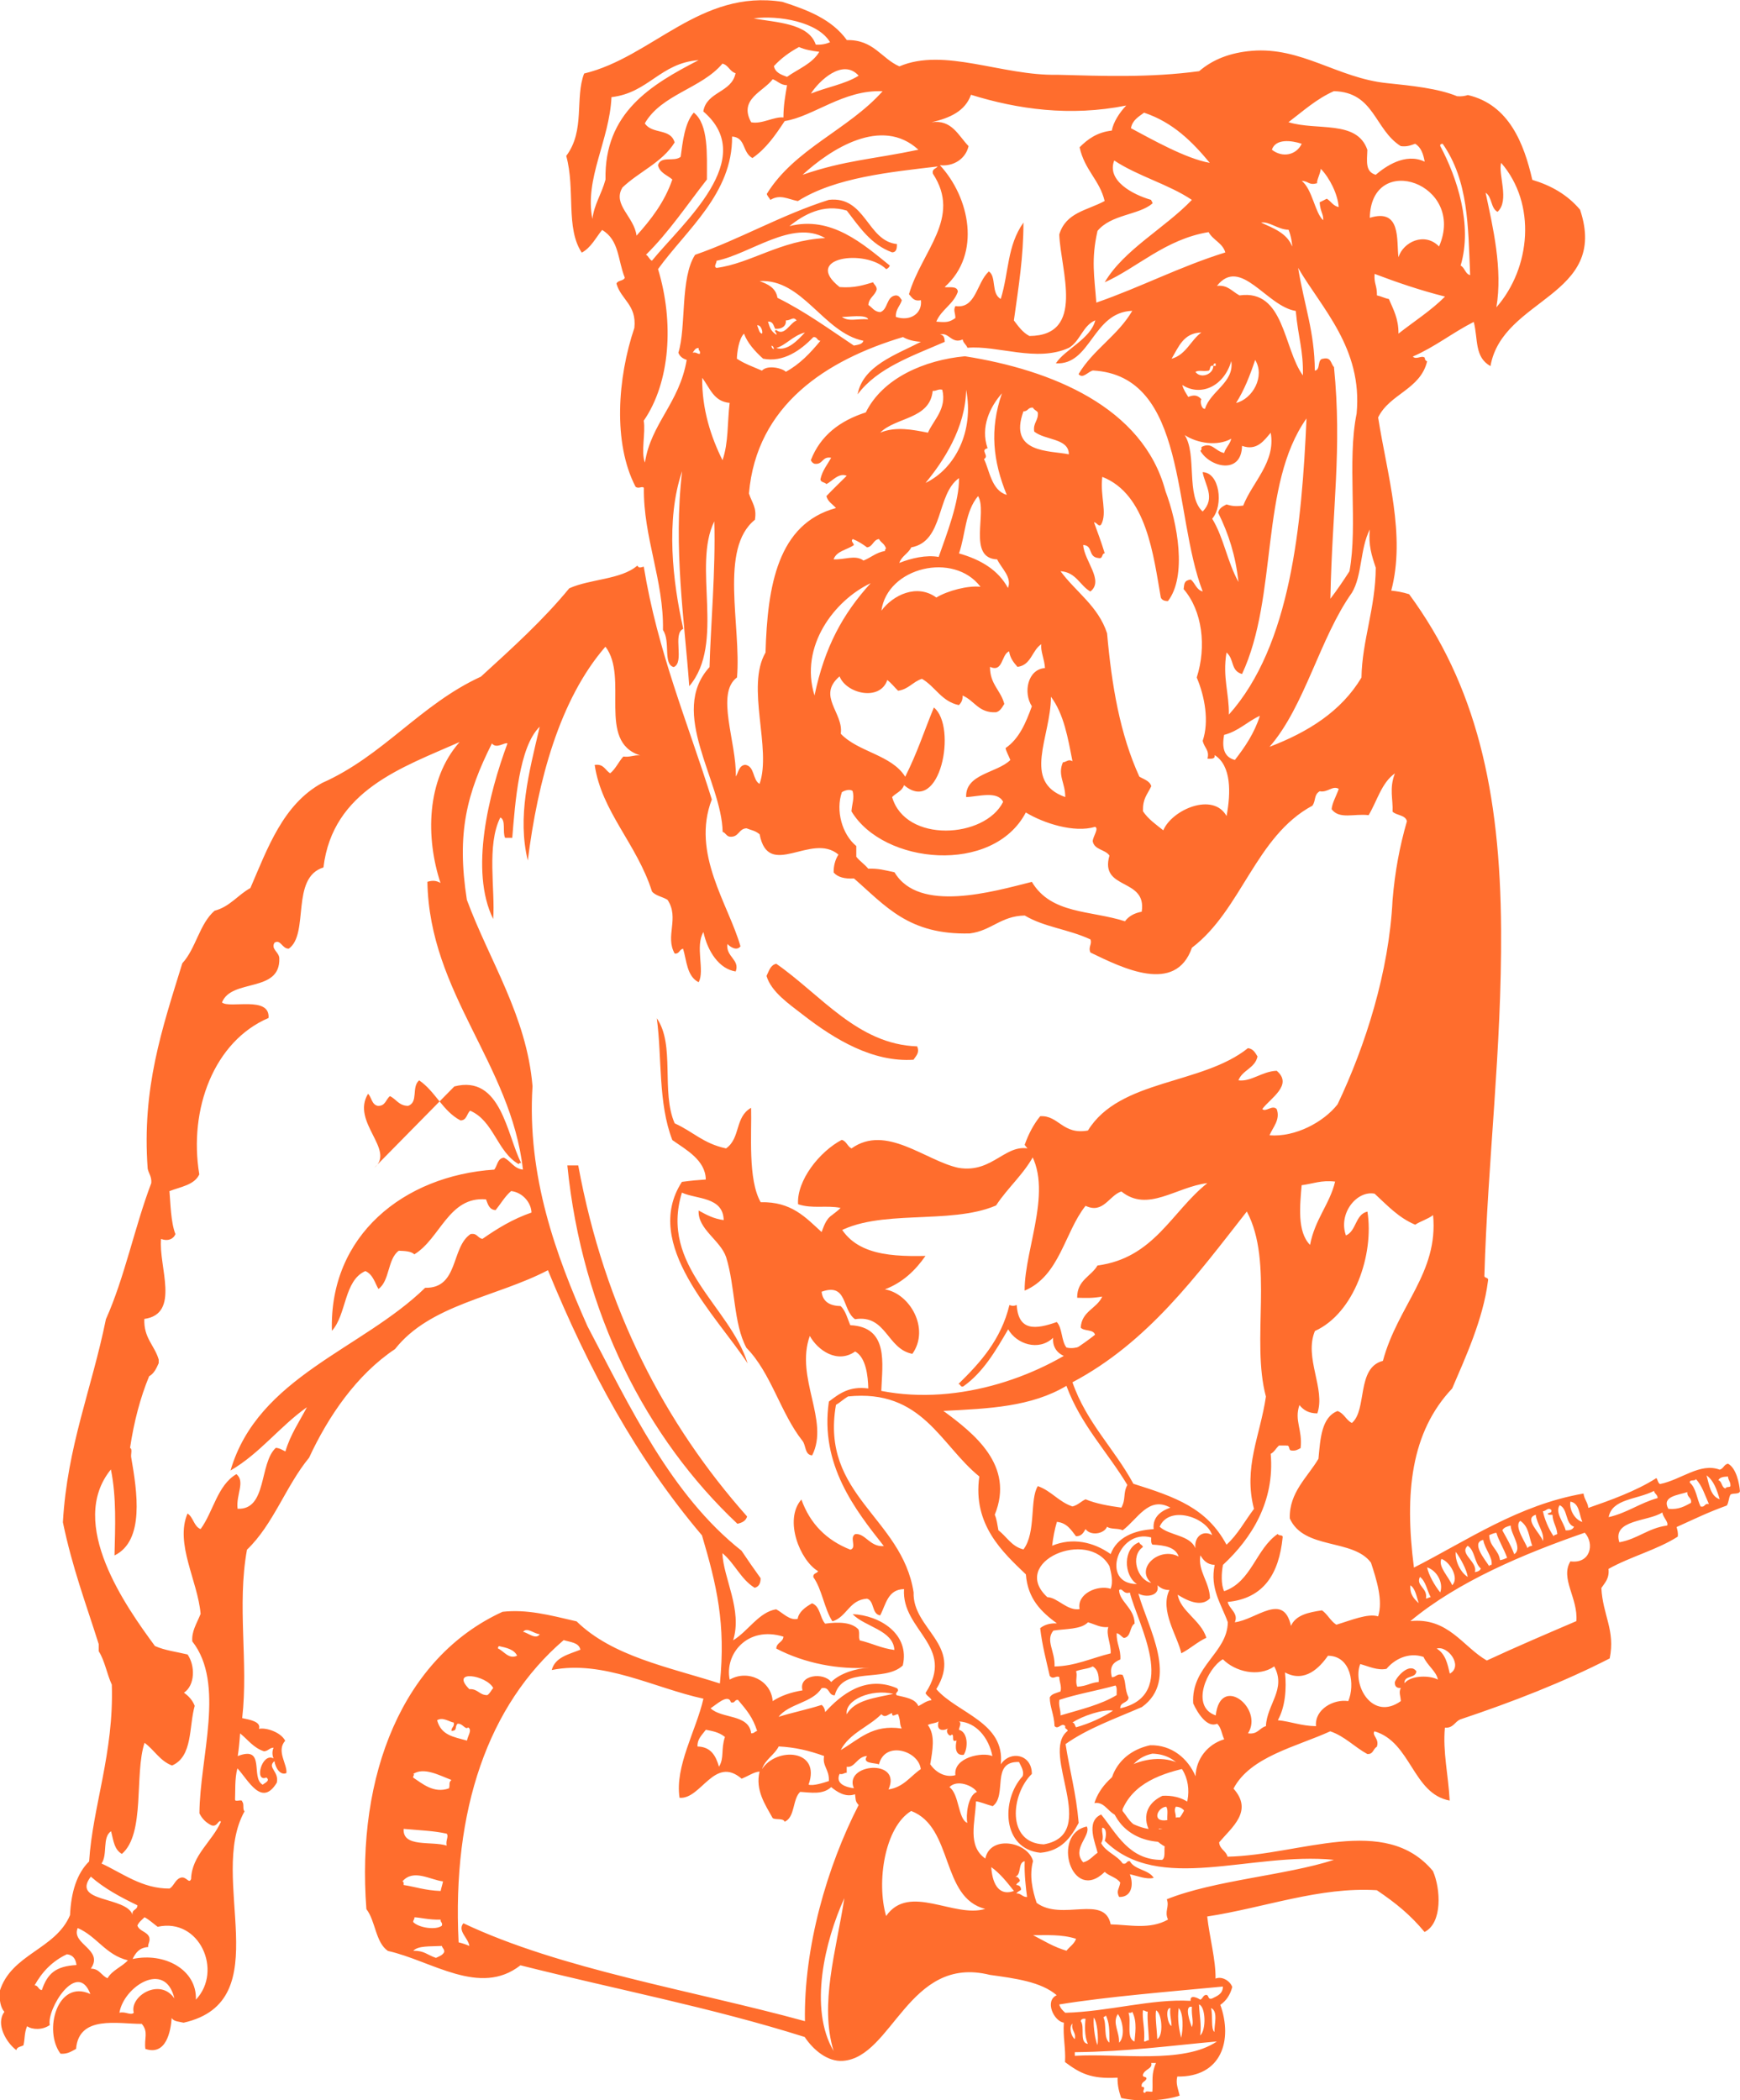 <?xml version="1.0" encoding="UTF-8"?>
<svg id="Lager_2" data-name="Lager 2" xmlns="http://www.w3.org/2000/svg" viewBox="0 0 265.32 320.2">
  <defs>
    <style>
      .cls-1 {
        fill: #ff6d2d;
        fill-rule: evenodd;
      }
    </style>
  </defs>
  <g id="Lager_1-2" data-name="Lager 1">
    <g>
      <path class="cls-1" d="M98.16,86.38c2.11,12.97,6.68,23.7,10.38,35.51-3.18,8.25,2.55,15.99,4.37,22.4-.6.76-1.56.08-2-.36-.25,1.97,1.95,2.39,1.27,4.19-2.55-.38-4.29-3.1-4.92-6.01-1.31,2.19.25,5.89-.73,7.65-1.81-.9-1.83-3.35-2.37-5.1-.59.08-.53.81-1.28.73-1.51-2.65.76-5.39-1.09-8.19-.74-.47-1.82-.61-2.37-1.27-2.31-7.26-7.7-12.19-8.74-19.3,1.42-.21,1.59.84,2.37,1.27.83-.68,1.28-1.76,2-2.55,1.05.14,1.56-.26,2.55-.18-6.64-2.11-1.67-11.85-5.28-16.57-6.99,8.04-10.32,20.47-11.84,32.6-1.62-6.63.15-13.31,1.82-20.4-3.17,3.06-3.75,11.68-4.19,16.94h-1.09c-.43-.85.16-2.71-.73-3.1-2.13,4.24-.75,11.09-1.09,15.48-3.62-7.35-.68-19.06,2.18-26.77-.43-.22-1.67.9-2.37,0-3.82,7.61-5.42,13.64-3.82,23.85,3.44,9.3,9.12,17.71,10.01,28.41-.86,13.75,3.59,25.82,8.38,36.6,6.45,12.24,12.74,25.74,23.49,34.23.95,1.42,1.92,2.82,2.91,4.19,0,.79-.27,1.31-.91,1.46-2.11-1.29-3.05-3.75-4.92-5.28.15,3.83,3.09,8.67,1.64,13.29,2.28-1.38,3.93-4.31,6.56-4.73,1,.52,2.04,1.75,3.28,1.46.16-1.03,1.12-1.77,2.19-2.37,1.26.44,1.19,2.21,2,3.1,1.99-.28,4.09-.25,5.1.91.21.8-.05.94.18,1.64,1.83.42,3.28,1.21,5.28,1.46-.18-3.04-4.5-3.51-6.37-5.46,4.1.17,8.77,3.01,7.65,7.83-2.86,2.67-9.15,0-10.38,4.55-1.04.01-.7-1.36-2-1.09-1.39,2.25-4.96,2.32-6.56,4.37,1.83-.6,4.38-1.11,6.56-1.82.31.23.49.6.55,1.09,2.33-2.56,6.1-5.71,10.93-3.64.57.49-.48.69,0,1.09,1.32.32,2.79.49,3.28,1.64.65-.32,1.15-.79,2-.91-.19-.48-.73-.61-.91-1.09,4.67-7.12-3.69-9.54-3.28-15.84-2.5.05-2.75,2.34-3.64,4.01-1.32-.2-.84-2.19-2-2.55-2.74.18-3.05,2.78-5.28,3.46-1.26-1.96-1.57-4.86-2.91-6.74-.08-.62.55-.55.73-.91-2.73-1.58-5.28-7.81-2.55-10.93,1.32,3.71,3.85,6.23,7.47,7.65,1.03-.31-.2-1.86.73-2.37,1.55-.19,2.23,2,4.37,1.82-4.32-5.48-9.79-12.39-8.38-22.03,1.64-1.26,3.15-2.38,6.01-2-.05-1.95-.36-4.73-2-5.64-2.72,1.92-5.71-.18-6.92-2.37-2.28,6.4,3.05,12.9.36,18.21-1.14-.07-.93-1.5-1.46-2.19-3.36-4.22-4.79-10.38-8.56-14.2-2-3.7-1.68-9.26-3.1-13.84-.9-2.61-4.35-4.26-4.19-7.1,1.34.74,2.3,1.24,3.82,1.46-.08-3.6-4.19-3.16-6.37-4.19-3.44,11.23,7.33,17.33,10.02,26.04-4.69-7.23-16.2-18.17-10.02-27.68,1.51-.2,2.28-.27,3.64-.36-.04-2.94-2.99-4.53-5.1-6.01-2.19-5.64-1.56-12.57-2.37-18.57,2.83,4.05.62,11.22,2.73,16.02,2.82,1.26,4.31,3.06,7.83,3.82,2.25-1.58,1.31-4.79,3.82-6.19.11,3.87-.52,10.93,1.46,14.39,4.72-.11,6.87,2.35,9.29,4.55.43-1.14.81-2.34,2-2.73,1.88,6,7.67,6.51,13.84,6.37-1.55,2.22-3.47,4.06-6.19,5.1,3.82.63,6.9,6.01,4.19,9.83-3.89-.73-3.96-6.03-8.74-5.28-2.01-1.4-1.13-5.61-5.1-4.19.17,1.53,1.25,2.15,2.91,2.19.75.7,1.03,1.89,1.46,2.91,5.92.28,4.88,5.87,4.73,10.02,12.03,2.35,24.84-2.4,32.59-8.56-.22-.87-1.69-.5-2.18-1.09.15-2.52,2.46-2.89,3.28-4.73-1.58.26-2.34.22-3.82.18-.03-2.7,2.11-3.23,3.1-4.92,8.64-1.14,11.31-8.24,16.75-12.56-4.79.58-9.08,4.53-13.11,1.27-1.9.63-2.76,3.48-5.46,2.19-3.2,4.01-3.93,10.68-9.29,12.93-.06-6.65,4.94-16.46,0-22.22.59-1.66,1.36-3.13,2.37-4.37,2.82-.18,3.4,2.88,7.28,2.18,4.84-7.87,17.37-6.93,24.4-12.56.81.1,1.11.71,1.46,1.27-.38,1.8-2.31,2.06-2.91,3.64,1.96.24,3.59-1.37,5.83-1.46,2.57,2.16-1,4.21-2.19,5.83.5.54,1.51-.68,2.19,0,.62,1.63-.64,2.86-1.09,4.01,3.93.31,8.27-2.02,10.38-4.73,4.23-8.9,7.85-20.21,8.38-31.14.37-4.42,1.09-8.19,2.19-12.02-.23-.98-1.58-.85-2.19-1.46.1-1.87-.54-3.54.36-5.83-2.04,1.42-2.71,4.21-4.01,6.37-2.19-.28-4.44.69-5.64-.91.07-.93.7-1.99,1.09-3.1-.94-.57-1.69.61-2.91.36-.91.57-.54,1.3-1.09,2.19-8.69,4.66-10.8,15.9-18.39,21.67-2.51,7.15-10.57,3.1-15.48.73-.38-.89.3-1.27,0-2-3.38-1.57-7.04-1.86-10.01-3.64-3.65.06-5.08,2.32-8.38,2.73-9.31.25-12.82-4.17-17.66-8.38-1.42.08-2.48-.19-3.1-.91-.03-.89.2-1.93.73-2.73-4.11-3.49-10.69,3.94-12.02-3.1-.75-.6-1.22-.59-2-.91-1.22.05-1.14,1.41-2.55,1.28-.53-.07-.62-.6-1.09-.73-.14-7.78-8.33-18.19-2-25.13.17-6.27.95-14.87.73-22.22-3.39,6.83,1.73,18.58-3.82,25.13-.73-10.08-2.46-21.01-1.09-32.78-2.54,7.41-1.44,16.89.18,24.04-1.7.73.25,5.1-1.46,5.83-1.67-.45-.45-3.91-1.64-5.65.14-7.55-3.01-14.15-2.91-21.67-.24-.35-.81.21-1.27-.18-3.47-6.67-2.75-16.61-.18-24.22.37-3.52-2.03-4.28-2.73-6.74.18-.55,1.08-.38,1.27-.91-1.09-2.72-.83-5.73-3.46-7.28-.98,1.2-1.68,2.69-3.1,3.46-2.5-3.76-.95-9.63-2.37-14.75,2.92-3.87,1.29-8.83,2.73-12.56,10.36-2.49,17.71-12.9,30.23-10.93,3.85,1.24,7.53,2.65,9.83,5.83,4.09-.08,5.23,2.79,8.01,4.01,6.82-2.93,15.69,1.46,24.04,1.28,6.88.18,14.17.47,21.67-.55,2.14-1.83,4.77-2.82,8.01-3.1,7.57-.64,13.12,4.15,20.58,4.92,3.83.4,7.82.8,10.74,2,.66.06,1.18-.03,1.64-.18,6.29,1.46,8.57,7.43,9.83,12.93,2.92.88,5.36,2.28,7.28,4.55,4.44,13.26-11.83,13.42-13.66,23.85-2.47-1.38-1.87-4.1-2.55-6.74-3.22,1.63-5.9,3.81-9.29,5.28.52.56,1.32-.25,1.82.18,0,.31.14.47.36.55-1.03,4.31-5.73,4.95-7.47,8.56,1.39,8.79,4.23,17.99,2,26.4.83.09,1.69.22,2.73.55,10.19,13.87,13.9,29.99,14.02,51.17.11,18.25-2.05,35.29-2.55,52.81.08.35.71.14.55.73-.73,5.83-3.5,11.81-5.46,16.39-6.28,6.64-7.3,15.91-5.83,27.31,8.13-4.14,15.92-9.57,25.86-11.29.1.88.64,1.31.73,2.19,3.29-1.14,7.35-2.59,10.38-4.55.21.27.23.75.55.91,3.23-.64,6.11-3.31,9.1-2.19.59-.14.65-.81,1.27-.91,1.25.65,1.73,2.99,1.82,4.19-.11.56-1.13.21-1.46.55-.26.46-.24,1.22-.55,1.64-2.96,1.07-4.9,2.04-7.65,3.28.11.44.26.83.18,1.46-3.14,2.01-7.26,3.06-10.56,4.92.15,1.48-.56,2.11-1.09,2.91.21,4.15,2.15,6.43,1.27,10.74-7.07,3.62-14.75,6.61-22.76,9.29-.87.34-1.06,1.36-2.37,1.27-.34,3.68.52,7.15.73,11.11-5.64-1.02-5.87-8.92-11.47-10.56-.45.64.81,1.12.36,2.37-.57.28-.52,1.18-1.46,1.09-1.96-1.07-3.39-2.68-5.64-3.46-5.1,2.34-12.2,3.84-14.75,8.74,3.05,3.42-.24,5.88-2.19,8.19.08,1.08,1.04,1.26,1.28,2.19,11.06-.23,24.01-6.58,31.32,2.19,1.18,2.69,1.48,7.91-1.28,9.29-2.15-2.59-4.33-4.38-7.28-6.37-8.76-.54-17.07,2.66-25.86,4.01.34,3.13,1.31,6.57,1.27,9.47.87-.38,2.13.21,2.55,1.27-.31,1.2-.92,2.11-1.82,2.73,1.92,5.35.21,11.04-6.56,10.93-.26,1.03.09,1.78.36,2.91-2.57.85-6.36.96-8.92.36-.3-.91-.58-1.85-.55-3.1-4.02.23-5.68-.63-8.01-2.37.12-2.17-.34-3.84-.18-6.01-1.52-.22-2.98-3.32-1.09-4.19-2.39-2.05-6.31-2.56-10.2-3.1-12.41-3.09-14.81,12.57-22.4,13.11-2.34.17-4.53-1.68-5.83-3.64-14.24-4.5-28.82-7.27-43.34-10.93-6.19,4.86-13.56-.71-20.21-2.19-1.91-1.31-1.87-4.56-3.28-6.37-1.58-20.53,5.59-38.39,20.76-45.34,3.69-.4,6.97.45,11.29,1.46,5.46,5.33,13.88,6.93,21.85,9.47.92-9.15-.49-14.99-2.73-22.58-9.97-11.77-17.19-25.08-23.49-40.43-7.86,4.11-17.95,5.2-23.31,12.02-5.87,3.91-10.21,10.3-13.11,16.57-3.54,4.29-5.46,10.2-9.47,14.02-1.55,8.56.24,17.17-.73,25.68,1.07.23,2.95.53,2.55,1.64,1.09-.24,3.36.51,4.01,1.82-1.41,1.52.36,3.62.18,4.92-.95.41-1.68-.82-1.82-1.82-1.19.97.74,1.55.36,3.28-2.31,3.82-4.35-.4-6.01-2.18-.43,1.57-.3,3.59-.36,4.73-.03.52,1.12-.15,1.09.36.34.27.02,1.19.36,1.46-5.7,10.21,5.31,28.94-9.29,32.23-.68-.17-1.54-.16-1.82-.73-.14,1.99-.82,5.81-4.01,4.73-.22-1.64.51-2.55-.55-3.82-3.63.02-9.6-1.38-10.02,3.82-.69.34-1.25.81-2.37.73-2.64-3.49-.49-11.43,4.55-9.1-2.01-5.29-6.7,2.35-6.19,4.73-1.1.78-2.66.73-3.46.18-.45,1.11-.3,1.78-.55,2.91-.39.22-.99.22-1.09.73-1.5-1.11-3.21-3.98-1.82-5.83-.6-.68-.77-1.78-.73-3.1,1.73-5.74,8.54-6.39,10.74-11.65.16-3.54,1.05-6.36,2.91-8.19.53-8.34,3.8-16.56,3.46-26.95-.75-1.61-1.07-3.66-2-5.1v-1.09c-2-6.33-4.01-11.61-5.46-18.57.67-11.64,4.38-20.23,6.56-30.96,2.86-6.37,4.38-14.08,6.92-20.76.08-.99-.39-1.43-.55-2.19-.9-12.3,2.18-21.28,5.28-31.32,2.07-2.24,2.61-6.01,4.92-8.01,2.35-.62,3.54-2.41,5.46-3.46,2.64-6.12,4.99-12.76,10.93-16.02,9.34-4.14,14.98-11.97,24.22-16.21,4.82-4.4,9.5-8.63,13.47-13.47,3.18-1.44,7.91-1.32,10.38-3.46.27.42.45.28.91.18ZM6.38,303.43c.87-2.57,2.15-3.64,5.28-3.82-.11-.93-.53-1.54-1.46-1.64-2.19,1.02-3.77,2.66-4.92,4.73.58.03.54.67,1.09.73ZM13.85,300.16c1.34,0,1.59,1.08,2.55,1.46.71-1.23,2.17-1.71,3.1-2.73-3.38-.81-4.72-3.65-7.65-4.92-1.05,2.47,4.03,3.25,2,6.19ZM20.22,291.96c-.17-.89.76-.69.73-1.46-2.58-1.24-5.07-2.58-7.1-4.37-3.04,4,5.4,2.96,6.37,5.83ZM23.68,250.99c1.42.64,3.26.87,4.92,1.27,1.19,1.72,1.15,4.7-.55,5.83.71.5,1.3,1.13,1.64,2-.9,3.18-.27,7.73-3.46,9.1-1.85-.7-2.71-2.39-4.19-3.46-1.58,4.79.15,13.86-3.46,16.94-1.12-.68-1.24-1.79-1.64-3.46-1.39.92-.49,3.55-1.46,4.92,3.22,1.49,6.21,3.85,10.38,3.82.68-.41.84-1.35,1.64-1.64.92-.33,1.3,1.03,1.64.18.09-3.61,3.25-5.74,4.55-8.74-.37-.41-.54.9-1.46.55-.82-.4-1.42-1-1.82-1.82.05-8.52,3.98-19.78-1.09-26.22-.11-1.55.62-2.59,1.27-4.19-.43-5.02-3.94-10.71-2-15.3.91.55.95,1.96,2,2.37,1.95-2.67,2.55-6.68,5.46-8.38,1.39,1.16-.09,3.15.18,5.28,4.53.21,3.26-6.93,5.83-9.29.62.05.99.34,1.46.55.76-2.58,2.13-4.54,3.28-6.74-4.16,2.94-7.16,7.04-11.65,9.65,4.17-14.29,20.03-18.46,29.68-27.86,5.15.11,3.91-6.17,6.92-8.19,1.04-.19,1.07.63,1.82.73,2.25-1.57,4.62-3.03,7.47-4.01-.03-1.43-1.27-3.06-3.1-3.28-.95.81-1.58,1.94-2.37,2.91-.97-.06-1.17-.89-1.46-1.64-5.69-.49-6.97,5.98-10.93,8.38-.49-.48-1.43-.51-2.37-.55-1.73,1.25-1.36,4.59-3.1,5.83-.48-.75-.8-2.22-2-2.73-3.29,1.45-2.84,6.63-5.1,9.11-.43-14.53,10.95-23.66,24.76-24.58.48-.61.48-1.71,1.46-1.82,1.08.5,1.5,1.66,2.91,1.82-1.83-16.15-14.26-26.86-14.57-43.88.8-.25,1.41-.18,2,.18-2.25-6.81-2.22-15.69,2.91-21.49-8.71,3.86-19.35,7.36-20.76,19.12-5.05,1.56-2.12,10.13-5.28,12.38-1.02.05-1.23-1.48-2.18-.91-.6.97.7,1.43.73,2.37.19,5.35-7.28,3.04-8.74,6.74,1.11,1,7.35-1.08,7.1,2.37-8.31,3.56-12.21,13.9-10.56,23.85-.75,1.62-2.85,1.89-4.55,2.55.16,1.85.2,4.73.91,6.56-.32.78-1.18,1.12-2.19.73-.41,4.16,3,11.42-2.55,12.2-.12,2.91,1.56,4.02,2.19,6.19v.55c-.35.8-.72,1.59-1.46,2-1.35,3.26-2.31,6.92-2.91,10.93.41.14.07,1.02.18,1.46.9,5.19,2.07,12.68-2.55,14.93.1-4.31.32-8.87-.55-13.11-6.72,8.25,2.31,20.94,6.74,26.95ZM20.4,306.89c-.7-2.51,3.98-5.42,6.19-2.19-1.39-5.93-7.75-1.78-8.38,2.19.87-.26,1.71.46,2.19,0ZM29.87,304.89c4.15-4.39.55-12.54-5.83-11.11-.66-.49-1.25-1.05-2-1.46-.39.4-.86.72-1.09,1.27.31.9,1.52.91,1.82,1.82.14.69-.22.87-.18,1.46-1.32.07-1.92.88-2.37,1.82,4.86-1.05,9.82,1.63,9.65,6.19ZM40.07,272.11c.21-.23,1.22-.58.55-1.09-1.91.79-.69-3.88,1.09-2.91-.22-.51-.22-1.12,0-1.64-.64.02-.81.52-1.46.55-1.6-.52-2.46-1.79-3.64-2.73-.08,1.19-.19,2.36-.36,3.46,4.34-1.69,1.89,3.37,3.82,4.37ZM61.55,287.41c1.74.26,3.24.82,5.64.91.1-.51.27-.95.36-1.46-1.96-.24-4.52-1.96-6.19,0,.21.03.2.29.18.55ZM68.11,281.4c-.19-.8.36-1.41,0-1.82-1.99-.44-3.86-.49-6.56-.73-.19,2.89,4.27,1.82,6.56,2.55ZM66.47,298.52c.5-.23,1.04-.41,1.27-.91.03-.45-.29-.56-.36-.91-1.89.1-3.54-.06-4.37.73,1.73-.01,2.04.6,3.46,1.09ZM67.38,293.6c.15-.51-.26-.47-.18-.91-1.82.05-3.15-.34-4.01-.36.04.34-.21.4-.18.73.86.89,3.48,1.26,4.37.55ZM68.47,272.66c.19-.6-.12-.8.36-1.27-1.84-.7-4.19-2-5.83-.91.31.07-.04.23,0,.55,1.36.88,3.12,2.48,5.46,1.64ZM71.21,265.38c.1-.69.84-1.61.18-2-.45.44-.87-.7-1.64-.55-.48.56.06,1.03-.91,1.09-.03-.58.48-.61.36-1.27-.76-.15-1.69-.9-2.55-.36.64,2.29,2.43,2.51,4.55,3.1ZM69.93,296.15c.59.14,1.13.33,1.64.55-.15-1.19-1.87-2.32-.91-3.46,14.87,7.05,34.84,10.2,52.08,14.93-.2-11.24,3.37-23.59,8.19-32.96-.55-.58-.43-.82-.55-1.64-1.49.54-2.8-.41-3.64-1.09-1.28,1.2-3.11.82-4.73.73-1.19,1.12-.75,3.87-2.37,4.55-.2-.59-1.34-.24-1.82-.55-1.14-2.06-2.67-4.25-2-7.1-.89.08-1.49.57-2.73,1.09-4.17-3.58-6.18,3.19-9.47,2.91-.74-4.81,2.53-10.25,3.64-15.11-7.44-1.6-15.32-5.96-23.13-4.37.52-1.97,2.59-2.38,4.37-3.1-.23-1.11-1.53-1.14-2.55-1.46-11.53,9.9-17.03,25.91-16.02,46.07ZM71.57,257.55c1.3-.09,1.51.92,2.73.91.42-.25.59-.75.91-1.09-1.05-1.98-6.68-2.86-3.64.18ZM78.85,252.45c-.44-.95-1.58-1.21-2.73-1.46-.14.04-.21.15-.18.36.88.37,1.64,1.71,2.91,1.09ZM82.31,249.17c-.89-.05-1.94-1.14-2.55-.36.74.12,1.95,1.27,2.55.36ZM90.33,33.39c.28-2.27,1.35-3.66,2-6.01-.21-10.21,6.96-14.48,14.2-18.21-5.87.44-7.63,4.99-13.29,5.64-.3,6.6-4.14,12.44-2.91,18.57ZM94.88,28.65c-1.5,2.56,1.83,4.4,2.18,7.28,2.21-2.46,4.26-5.09,5.46-8.56-.77-.68-1.92-.99-2.19-2.19.48-1.5,2.42-.43,3.46-1.27.3-2.18.59-5.15,2-6.74,2.27,1.78,2,6.4,2,10.2-3.04,3.88-5.8,8.04-9.29,11.47.4.2.49.72.91.91,4.76-5.83,16.29-15.53,7.83-22.76.51-3.07,4.33-2.83,4.92-5.83-.9-.26-1.07-1.23-2-1.46-3.18,3.8-9.29,4.67-11.84,9.11,1.14,1.72,3.92.69,4.55,2.91-1.9,3.08-5.48,4.47-8.01,6.92ZM98.16,64.16c.31,1.79-.46,4.79.18,6.37.91-5.96,5.25-9.05,6.37-15.66-.6-.19-1.06-.52-1.27-1.09,1.22-3.89.25-11.38,2.55-14.93,6.66-2.29,13.21-6.11,20.4-8.38,5.63-.62,5.83,6.29,10.38,6.74,0,.67-.08,1.25-.73,1.27-3.25-1.19-4.99-3.87-6.92-6.37-3.57-1.08-6.55.6-8.74,2.37,6.38-1.63,11.25,2.75,15.3,6.01-.1.26-.28.44-.55.55-3.14-3.13-12.86-1.82-7.1,2.73,2.29.18,3.72-.33,5.1-.73.16.38.55.54.55,1.09-.25.96-1.19,1.24-1.27,2.37.59.38.9,1.04,1.82,1.09,1.22-.42.88-2.4,2.37-2.55.53.01.68.42.91.73-.25.9-.96,1.34-.91,2.55,2.15.73,4.07-.5,3.82-2.55-1.13.22-1.37-.45-1.82-.91,1.92-6.6,8.1-11.63,3.64-18.39-.15-.76.49-.72.73-1.09-7.17.86-15.6,1.66-21.31,5.28-1.55-.3-2.7-1.09-4.19-.18-.16-.32-.44-.53-.55-.91,4.23-6.88,12.43-9.78,17.66-15.66-5.98-.26-10.53,3.86-14.93,4.55-1.4,2.12-2.83,4.21-4.92,5.64-1.6-.9-.98-3.13-3.1-3.28.08,8.69-6.95,14.2-11.29,20.21,2.47,8.12,1.85,17.29-2.19,23.13ZM106.71,53.96c.15-.51-.26-.47-.18-.91-.53.01-.68.42-.91.73.56-.13.66.19,1.09.18ZM109.63,269.38c.84-1.4.27-2.59.91-4.55-.99-.8-2.12-.92-2.91-1.09-.64.85-1.33,1.44-1.27,2.55,2.07.05,2.8,1.45,3.28,3.1ZM110.17,70.17c.94-2.73.72-5.72,1.09-8.74-2.46-.21-3.02-2.32-4.19-3.82-.04,4.82,1.34,9.02,3.1,12.56ZM114.54,264.28c.45.03.56-.29.91-.36-.68-2.09-1.51-3.06-2.91-4.73-.57-.09-.41.56-1.09.36-.4-1.42-2.32.45-3.1.91,1.7,1.64,5.83.85,6.19,3.82ZM109.26,39.76c.05.32-.51.91,0,1.09,5.26-.7,9.71-4.21,16.57-4.55-5.01-2.89-11.41,2.41-16.57,3.46ZM112.18,118.43c.44-.65.46-1.72,1.46-1.82,1.47.23,1.09,2.31,2.18,2.91,1.89-5.36-2.13-14.8.91-20.03.29-10.19,1.87-19.62,10.74-22.03-.51-.59-1.24-.95-1.46-1.82,1.01-1.06,2.06-2.06,3.1-3.1-1.26-.49-2.18.82-3.1,1.27-.23-.31-.87-.23-.91-.73.29-1.35,1.05-2.23,1.64-3.28-1.43-.27-1.21,1.1-2.55.91-.26-.1-.44-.28-.55-.55,1.46-3.76,4.43-6.01,8.38-7.28,2.59-5.25,8.98-7.99,15.11-8.56,13.11,2.06,27.19,7.71,30.59,20.58,1.84,4.86,3.3,12.95.37,16.75-.56,0-.93-.17-1.09-.55-1.11-6.32-2.14-15.75-8.92-18.39-.37,2.92.81,5.49-.18,7.28-.4.4-.61-.32-1.09-.36.49,1.33,1.12,3.02,1.64,4.73-.51.03-.23.87-.91.73-1.72-.14-.79-1.9-2.37-2,.13,2.42,3.23,5.43,1.09,7.1-1.62-.93-2.16-2.94-4.55-3.1,2.34,3.18,5.74,5.31,7.1,9.47.7,7.92,1.96,15.38,4.92,21.85.67.42,1.57.62,1.82,1.46-.68,1.42-1.3,1.85-1.27,3.82.8,1.21,1.99,2.02,3.1,2.91,1.31-3.13,7.57-5.88,9.65-2.18.66-3.52.75-7.68-1.82-9.29.11.65-.54.55-1.09.55.33-1.34-.47-1.58-.73-2.73,1-2.95.33-6.73-.91-9.65,1.51-4.71.86-10.17-2-13.48.12-.82.03-1.3,1.09-1.46.67.54.85,1.58,1.82,1.82-4.58-11.84-2.28-32.92-16.75-33.69-.76.19-1.54,1.33-2.18.55,2.21-3.73,6.01-5.89,8.19-9.65-6.1.22-6.26,8.3-11.65,8.01,1.36-2.12,5.32-3.73,6.01-6.56-1.92.81-2.29,3.17-4.01,4.19-4.92,2.26-10.92-.42-15.48,0-.18-.49-.63-.71-.73-1.27-1.71.76-2.14-1.23-3.46-.73.6,0,.7.52.73,1.09-4.94,2.16-10.25,3.95-13.29,8.01.8-4.37,5.85-6.04,9.65-8.01-1.09-.07-2-.3-2.73-.73-11.7,3.51-22.33,10.37-23.49,23.85.47,1.46,1.22,2.12.91,4.01-5.48,4.4-2.06,16.17-2.73,24.04-3.31,2.42-.05,9.89-.18,15.11ZM111.27,256.09c2.79-1.6,6.33.16,6.55,3.28,1.24-.82,2.78-1.35,4.55-1.64-.67-2.38,3.25-2.81,4.37-1.27,1.34-1.33,3.8-2.1,5.83-2.19-4.69.32-9.87-.65-14.2-2.91.03-.94,1.02-.93,1.09-1.82-5.53-1.71-9.01,2.71-8.19,6.56ZM112.36,54.69c1.12.76,2.52,1.25,3.82,1.82.92-.97,3.25-.31,3.64.18,2.16-1.17,3.77-2.9,5.28-4.73-.56,0-.44-.66-1.09-.55-1.93,2.02-4.59,3.89-7.65,3.28-1.25-1.12-2.42-2.44-2.91-3.82-.79.75-1.07,2.9-1.09,3.82ZM114.54,18.64c1.61.34,3.52-.9,4.92-.73,0-1.87.29-3.35.55-4.92-1.02-.01-1.42-.65-2.19-.91-1.37,1.88-5.24,3.02-3.28,6.56ZM124.38,6.8c.91.06,1.59-.11,2.19-.36-1.84-3.13-7.9-4.14-11.65-3.64,3.2.63,8.38.67,9.47,4.01ZM116.18,50.87c.19-.14-.08-1.36-.73-1.27.28.65.3,1.16.73,1.27ZM118.55,45.41c4.22,2.09,7.87,4.76,11.65,7.28.6-.12,1.29-.17,1.46-.73-6.11-1.23-9.27-9.5-15.84-9.1,1.29.47,2.49,1.03,2.73,2.55ZM123.29,272.11c.75.21,2.23-.27,3.1-.55.08-1.81-1.02-2.23-.73-3.82-2.39-.86-4.46-1.33-6.92-1.46-.67,1.33-2.05,1.96-2.55,3.46,2.2-3.42,9.06-3.04,7.1,2.37ZM118.37,51.05c.17-.34-.55-.61,0-.73,1.25,1.02,2.07-1.08,3.1-1.46-.52-.67-.84,0-1.64,0,.09.7-.45,1.36-1.64,1.27-.25-.48-.3-1.15-1.09-1.09.36,1.14.49,1.43,1.27,2ZM118,53.24c0-.31-.14-.47-.36-.55,0,.31.14.47.36.55ZM120.01,11.72c1.7-1.22,3.84-1.99,4.92-3.82-1.14-.14-2.22-.33-3.1-.73-1.46.79-2.75,1.74-3.82,2.91.2,1.01,1.12,1.31,2,1.64ZM122.74,50.69c-1.9.52-2.85,1.92-4.37,2.37,1.66.55,3.3-1.21,4.37-2.37ZM140.04,22.83c-5.62-5.17-13.43-.06-17.66,3.82,6.45-2.22,10.69-2.36,17.66-3.82ZM124.2,106.04c1.54-7.39,4.31-12.44,8.56-17.12-5.52,2.61-10.89,9.61-8.56,17.12ZM130.93,11.54c-2.42-2.71-6.07.82-7.28,2.73,2.37-.97,5.24-1.44,7.28-2.73ZM127.11,312.72c-2.17-7.18.38-15.2,1.64-23.31-2.96,6.49-5.46,16.82-1.64,23.31ZM128.2,111.87c2.65,2.81,7.73,3.19,9.83,6.56,1.91-3.83,2.79-6.71,4.37-10.56,3.6,2.89.98,16.57-4.55,11.84-.3.92-1.23,1.2-1.82,1.82,2.05,7.06,14.15,6.32,16.93.73-.87-1.75-3.83-.78-5.64-.73-.14-3.56,4.71-3.65,6.74-5.65-.29-.74-.65-1.33-.73-1.82,2.06-1.4,3.09-3.83,4.01-6.37-1.35-2.1-.64-5.65,2-5.83-.06-1.3-.73-2.68-.55-3.64-1.44.92-1.53,3.2-3.64,3.46-.57-.65-1.12-1.31-1.28-2.37-1.21.49-.9,3.27-2.91,2.37-.03,2.64,1.65,3.57,2.18,5.65-.34.51-.6,1.1-1.27,1.27-2.67.13-3.29-1.81-5.1-2.55.05.72-.22,1.11-.55,1.46-2.66-.55-3.6-2.83-5.64-4.01-1.38.44-2.04,1.6-3.64,1.82-.55-.54-1.03-1.16-1.64-1.64-1.1,3.28-6.24,2.11-7.28-.55-3.51,2.98.66,5.58.18,8.74ZM129.29,212.93c-.65.38-1.17.9-1.82,1.27-2.41,13.82,10.07,17.16,11.84,28.59-.19,5.63,7.61,8,3.46,14.75,3.22,3.7,10.52,5.06,9.83,11.47,1.48-2.19,4.75-1.52,4.74,1.46-3.2,3.11-3.9,10.53,1.82,10.74,8.74-1.56-.7-13.95,3.64-17.3,0-.36-.5-.23-.36-.73-.59-.63-1.05.63-1.64,0-.07-1.81-.72-2.87-.73-4.37.28-.57,1.03-.67,1.64-.91.21-.84-.21-1.54-.18-2.19-.5-.3-.9.45-1.46-.18-.54-2.37-1.16-4.67-1.46-7.28.6-.49,1.41-.78,2.55-.73-2.34-1.73-4.44-3.69-4.73-7.47-3.5-3.36-8.15-7.56-7.1-14.93-5.94-4.8-8.68-13.37-20.03-12.2ZM131.66,85.47c1.14-.44,1.92-1.23,3.28-1.46.04-.14,0-.36.18-.36-.35-.9-.69-.78-1.09-1.46-.91.12-.91,1.16-1.82,1.27-.66-.49-1.36-.95-2.18-1.27-.34.32.08.53.18.91-1.02.74-2.64.88-3.1,2.18,1.59.1,3.31-.74,4.55.18ZM130.57,128.99v1.64c.53.68,1.28,1.15,1.82,1.82,1.58-.05,2.48.22,4.01.55,3.71,6.26,15,2.95,20.94,1.46,2.95,4.96,8.97,4.32,14.2,6.01.56-.77,1.42-1.25,2.55-1.46.83-5.24-6.46-3.21-4.92-8.56-.63-.95-2.31-.85-2.55-2.19.03-.73.99-1.94.36-2.19-3.19.96-7.84-.54-10.56-2.19-4.99,9.51-21.71,7.95-26.59-.18.11-1.27.47-1.96.18-3.09-.42-.36-1.28-.07-1.64.18-.97,2.8.03,6.41,2.18,8.19ZM130.2,272.66c-1.62-3.79,7.41-4.57,5.28.18,2.32-.35,3.33-2.02,4.92-3.1-.3-2.81-5.47-4.38-6.37-.73-.71-.26-2.64-.08-1.82-1.27-1.52.07-1.86,1.85-3.1,1.64v.91c-.43,0-.54.31-1.09.18-.67,1.51.94,2.02,2.19,2.19ZM137.49,263.56c-.41-.89-.09-.97-.55-2.19-.32-.05-.98.58-.91-.18-.72.22-1,.8-1.64.18-1.94,1.94-4.87,2.9-6.19,5.46,2.86-1.67,4.83-3.95,9.29-3.28M132.39,48.68c-.3-.79-3.1-.34-4.01-.36,1.03.78,2.29.24,4.01.36ZM129.11,261.37c1.22-2.17,4.31-2.49,7.1-3.1-3.3-.82-7.41.91-7.1,3.1ZM141.49,65.98c.85-1.95,2.91-3.63,2.19-6.56-.69-.14-.87.22-1.46.18-.44,4.36-5.62,3.97-8.01,6.37,2.41-1,5.01-.44,7.28,0ZM142.77,91.11c1.72-1.05,4.87-1.87,6.74-1.64-4.07-5.39-14.2-3-15.11,3.64,1.76-2.38,5.42-4.17,8.38-2ZM135.12,292.14c3.5-5.06,10.36.37,15.11-1.09-6.81-1.7-4.81-12.46-11.29-14.93-4.04,2.46-5.33,10.83-3.82,16.02ZM143.13,84.92c1.16-3.32,3.17-8.42,3.1-12.02-3.49,2.46-2.26,9.64-7.28,10.56-.45.94-1.47,1.32-1.82,2.37,1.8-.72,4.11-1.26,6.01-.91ZM141.13,73.63c4.56-2.19,7.42-7.93,6.19-14.2-.1,5.86-3.5,10.94-6.19,14.2ZM141.86,269.02c.84,1.23,2.3,2.06,3.82,1.64-.34-2.72,4.14-3.57,5.64-2.91-.54-2.8-2.49-5.16-5.1-5.28.49.22,0,.95,0,1.27,1.42.37,1.41,2.78.73,3.82-1.36.18-1.3-1.29-1.09-2.19-.91.37-.26-.83-.73-.91-.33.56-1.08-.55-.55-.91-.98.46-1.83.23-1.46-1.09-.42.31-1.17.28-1.64.55,1.18,1.58.72,3.83.36,6.01ZM147.69,22.28c-.45,1.95-2.31,3.14-4.37,2.91,4.51,4.86,6.39,13.52.73,18.57.43.16,1.96-.29,2,.73-.68,1.93-2.52,2.7-3.28,4.55,1.52.14,2,.1,2.91-.55,0-.77-.35-1.18,0-1.82,3.15.47,3.19-3.52,5.1-5.28,1.2.77.31,3.39,1.82,4.19,1.27-4.16.94-8.06,3.46-11.65,0,5.26-.74,9.78-1.46,14.93.68.89,1.33,1.83,2.37,2.37,8.6-.06,4.76-9.96,4.55-15.48,1.02-3.37,4.2-3.64,6.92-5.1-.76-3.21-3.04-4.66-3.82-8.19,1.24-1.25,2.68-2.3,4.92-2.55.2-1.27,1.2-2.79,2.19-3.82-8.58,1.72-16.6.56-23.67-1.64-.89,2.51-3.24,3.55-6.01,4.19,3.09-.45,4.08,2.04,5.64,3.64ZM151.69,230.96c.29.68.4,1.54.55,2.37,1.28.96,2.01,2.48,3.82,2.91,1.96-2.59.92-7.65,2.19-9.65,2.07.73,3.18,2.4,5.28,3.1.84-.2,1.29-.77,2-1.09,1.58.66,3.49,1,5.46,1.27.73-1.36.21-2.13.91-3.46-3.06-5.08-7.1-9.17-9.29-15.11-5.34,3.19-11.78,3.48-18.76,3.82,4.7,3.46,10.9,8.33,7.83,15.84ZM147.5,277.94c-.23-1.06.04-4.17,1.46-4.73-.63-.98-3.03-1.93-4.19-.73,1.52,1.09,1.3,4.89,2.73,5.46ZM153.69,89.66c.67-1.63-.98-2.99-1.64-4.37-4.6-.18-1.44-7.23-2.91-9.65-2,2.37-1.91,5.88-2.91,8.74,3.31.94,5.98,2.52,7.47,5.28ZM150.24,283.4c.72-3.66,6.48-2.61,7.28.36-.6,2.19-.09,4.47.55,6.37,3.83,2.85,10.35-1.35,11.29,3.28,2.85.06,5.96.83,8.74-.73-.58-1.3.25-1.89-.18-3.1,7.25-2.91,18.2-3.64,25.49-6.01-12.75-1.25-26.69,5.29-34.96-2.91.21-.56.39-1.89-.36-2-.2.72.37,1.43-.18,2.37.74,1.38,2.42,1.83,3.28,3.1.68.19.52-.45,1.09-.36.72,1.35,2.86,1.27,3.64,2.55-1.12.28-2.46-.3-3.64-.55.61,1.52.32,3.53-1.64,3.46-.46-.96-.02-1.1.18-2.18-.53-.81-1.69-.98-2.37-1.64-5.03,4.94-8.21-5.79-2.73-6.92.7,1.39-2.39,3.41-.55,5.46.97-.24,1.47-.96,2.19-1.46-.26-1.31-1.91-4.77.55-5.83,2.3,2.84,4.25,6.97,9.29,6.92.74-.41-.01-2.32.73-2.73-10.47.36-11.84-12.74-2.55-14.75,3.32-.08,5.78,2.05,6.92,4.73.07-2.65,1.84-4.88,4.37-5.64-.38-.78-.46-1.85-1.09-2.37-1.53.69-3-1.69-3.64-3.1-.33-5.67,5.21-7.67,5.28-12.38-.99-2.75-2.77-5.16-2-8.74-1.17-.05-1.73-.7-2.18-1.46-.43,2.39,1.4,4.05,1.46,6.56-1.39,1.49-3.7.21-4.92-.55.41,2.51,3.53,3.87,4.37,6.56-1.41.66-2.46,1.67-3.82,2.37-.56-2.61-3.33-6.5-1.82-9.65-.86,0-1.38-.32-1.82-.73.42,1.63-1.75,1.94-2.91,1.27,1.48,5.26,6.25,13.19.55,17.3-4.02,1.75-8.28,3.25-11.65,5.65.63,4.1,1.6,7.37,2,12.02-1.21,2.25-2.65,4.27-5.83,4.55-5.87-.57-6.03-8.07-2.73-11.65.3-.72-.23-1.54-.54-2.19-4.37-.12-1.72,5.05-4.01,6.74-.81-.21-2.11-.74-2.55-.73-.11,3.18-1.37,6.8,1.46,8.74ZM153.51,75.45c-2.08-5.09-2.65-9.96-.73-15.48-1.78,2.02-3.33,5.11-2.19,8.38-1.22.25.34,1.17-.55,1.64.83,1.65,1.13,4.78,3.46,5.46ZM154.61,288.32c-1.05-1.32-2.08-2.65-3.46-3.64.13,2.11.92,4.54,3.46,3.64ZM155.52,286.68c-.05.37-.49.36-.55.73.46.02.71.26.73.73-.24.18-.55.3-.73.55.76-.03.9.56,1.64.55-.18-1.31-.45-3.69-.36-5.46-1.08.19-.44,2.11-1.46,2.37.46-.03.57.28.73.55ZM162.98,69.26c-.01-2.47-3.63-2.11-5.28-3.46-.21-1.36.67-1.64.55-2.91-.17-.31-.6-.37-.73-.73-.78-.11-.74.59-1.46.55-2.35,6.44,3.99,5.96,6.92,6.56ZM162.62,297.43c.47-.62,1.18-1.01,1.46-1.82-2.25-.72-4.56-.53-6.55-.55,1.64.85,3.16,1.81,5.1,2.37ZM169.17,238.79c-3.25-5.82-15.3-.63-9.47,4.73,1.56.04,3.02,2.13,4.92,1.82-.46-2.35,2.76-3.73,4.73-3.1.44-1.08.06-2.5-.18-3.46ZM162.43,121.52c.02-2.13-1.2-3.32-.36-5.28.64-.1.82-.53,1.46-.18-.68-3.48-1.29-7.16-3.28-9.83,0,6.14-4.49,12.94,2.18,15.3ZM160.8,254.09c3.15-.06,5.65-1.29,8.56-2,.08-1.45-.75-2.85-.36-4.01-1.18.12-1.95-.39-3.1-.73-1.07,1.12-3.4.97-5.28,1.27-1.25,1.52.29,3.14.18,5.46ZM169.35,236.97c.95-2.61,3.66-3.66,6.56-3.82-.22-2.13,1.56-2.92,2.55-3.28-3.32-1.83-5,1.78-7.28,3.46-.61-.36-1.83-.11-2.37-.55-.46,1.12-2.53,1.43-3.28.36-.32.53-.59,1.11-1.46,1.09-.75-.95-1.36-2.03-2.91-2.19-.34,1.12-.57,2.35-.73,3.64,3.08-1.28,6.28-.6,8.92,1.27ZM162.43,306.89c6.67-.18,13.15-2.16,19.12-1.82-.14-1.08,1.21-.37,1.46-.18.41-.13.4-.69.91-.73.47.02.19.78.91.55.77-.39,1.63-.68,1.64-1.82-8.24.79-17.66,1.54-24.95,2.73.15.58.53.92.91,1.27ZM161.71,261.55c2.99-.89,6.15-1.62,8.56-3.1-.02-.52.1-1.19-.18-1.46-2.8.79-5.87,1.29-8.56,2.19-.14.99.22,1.48.18,2.37ZM163.89,310.9c.22-1.13-.59-1.23-.36-2.37-.58.51-.2,1.98.36,2.37ZM164.07,263.37c2.12-.61,4-1.47,5.65-2.55-1.51-.26-4.73.83-6.19,1.82.37.05.36.49.55.73ZM163.53,210.75c2.12,6.14,6.39,10.12,9.29,15.48,6.45,2.03,11.2,3.71,14.2,9.29,1.7-1.52,2.8-3.63,4.19-5.46-1.65-6.31.93-11.09,1.82-17.12-2.3-8.59,1.24-20.42-2.91-28.22-7.71,9.84-15.12,19.97-26.59,26.04ZM185.56,311.26c-7.42.68-13.53,1.54-21.67,1.64v.55c6.72-.42,16.54,1.31,21.67-2.19ZM164.26,257.18c1.59-.12,1.95-.61,3.28-.73.04-1.13-.21-1.97-.91-2.37-.71.39-1.79.4-2.55.73.25.69-.17,1.51.18,2.37ZM165.89,311.63c-.55-1.13-.48-2.92-.36-3.82-.41-.05-.68.04-.73.36.67.85-.28,3.32,1.09,3.46ZM167.35,311.81c.17-1.28-.05-3.46-.55-4.19-.14.57.08,3.21.55,4.19ZM167.35,35.21c-.99,4.37-.48,6.91-.18,10.93,6.76-2.34,12.72-5.49,19.67-7.65-.42-1.46-1.89-1.87-2.55-3.1-6.62,1.09-10.92,5.47-15.84,7.65,2.92-4.97,9.13-8.22,13.29-12.56-3.55-2.39-8.27-3.63-11.84-6.01-1.19,3.07,2.81,5.2,5.64,6.01,0,.23.23.25.18.55-2.08,1.78-6.3,1.64-8.38,4.19ZM169.17,311.45c0-2.19-.02-2.96-.55-4.19,0,.24-.32.17-.36.36.52,1.06-.02,3.17.91,3.82ZM169.54,255.73c.68,0,.72-.61,1.64-.36.6,1.23.24,2.05.91,3.46-.09.88-1.31.64-1.27,1.64,9.03-2.05,2.62-12.94,1.46-17.66-1.01.36-1.11-.81-1.64-.36.05,1.75,2.34,2.73,2.37,5.1-.8.47-.5,2.06-1.64,2.19-.4-.21-.6-.61-1.09-.73-.08,1.6.66,2.38.55,4.01-1.13.47-1.69,1.1-1.28,2.73ZM170.63,311.45c.93-.82.66-3.25-.18-4.37-.89,1.41.28,2.69.18,4.37ZM173.36,241.52c-2.07-1.34-2.13-5.51.36-6.37.05.37.49.36.55.73-2,1.39-.83,5.03,1.27,5.46-2.5-2.21,1.22-5.58,4.19-4.01-.49-1.45-2.16-1.72-4.01-1.82-.21-.22-.21-.64-.18-1.09-5.08-1.41-7.82,7.08-2.19,7.1ZM172.81,278.12c9.43,4.41,11.62-10.48,2.91-10.74-4.03.84-4.88,5.03-4.55,8.74.55.66.96,1.46,1.64,2ZM173,311.26c.03-.88.49-2.99-.37-4.55-.03.21-.29.2-.55.18.47,1.29-.39,3.91.91,4.37ZM172.45,19.55c3.19,1.7,8.39,4.65,12.02,5.28-2.67-3.22-5.6-6.17-10.02-7.65-.83.62-1.78,1.13-2,2.37ZM174.63,319.09c.02-.4.77-.08,1.09-.18.1-1.72-.21-2.64.55-4.37h-.73c.26.9-1.03.92-1.27,1.82-.06.42.53.2.55.55-.14.53-.86.47-.73,1.27.92-.02-.27.92.55.91ZM174.45,311.26c.34.04.4-.21.73-.18-.03-1.6-.26-2.74-.18-4.37-.34.04-.4-.21-.73-.18-.13,1.45.34,2.66.18,4.73ZM176.46,310.9c.99-.51.72-3.99-.18-4.37-.17.96.14,3.02.18,4.37ZM176.82,232.78c1.52,1.39,4.6,1.23,5.46,3.28-.22-1.81,1.22-2.82,2.55-2-.88-2.76-6.58-4.61-8.01-1.27ZM178.64,308.9c-.02-.95-.3-1.64-.18-2.73-.82-.06-.44,2.51.18,2.73ZM183.19,50.69c-2.77.08-3.47,2.24-4.55,4.01,2.24-.62,2.9-2.81,4.55-4.01ZM180.1,310.72c.31-1.22.39-3.78-.37-4.55-.24,1.69.08,3.33.37,4.55ZM181.19,60.52c.83-.33,1.4-.32,2,.36-.23.19-.05,1.49.55,1.46.81-2.7,4.5-4.03,4.01-7.28-1.12,3.87-4.68,5.45-7.47,3.64.18.73.57,1.25.91,1.82ZM183.38,78c2.02-2.08.34-4.06,0-6.01,2.59.04,3.23,5.05,1.46,7.1,1.79,2.94,2.25,6.47,4.01,9.65-.46-4.07-1.49-7.3-3.1-10.56.14-.71.72-.98,1.27-1.27.96.29,1.48.31,2.55.18,1.39-3.58,4.99-6.66,4.19-11.11-.95,1.1-2.08,2.84-4.37,2-.09,4.48-4.96,3.25-6.37.73.21-.03.2-.29.18-.55,1.6-.86,2.06.63,3.46.91.24-.85.88-1.3,1.09-2.18-2.12,1.19-5.16.71-7.1-.55,1.9,2.97.15,9.29,2.73,11.65ZM181.74,309.08c.32-.86-.08-1.53,0-3.1-1.24-.26-.23,2.51,0,3.1ZM185.01,55.79h.36v-.36c-.31-.07-.34.14-.36.36-.68-.19-.36.61-.73.73-.98.15-1.39-.14-2,.18.79,1.09,2.73.4,2.73-.91ZM183.01,310.35c.95-.85.84-4.41-.18-4.73.08,1.81.39,3.05.18,4.73ZM185.38,261.55c.71-6.37,7.35-1.08,4.92,2.73,1.5.22,1.72-.83,2.73-1.09.15-3.35,3.14-5.63,1.27-9.11-2.41,1.69-5.98.79-7.83-1.09-2.36,1.32-5.04,7.22-1.09,8.56ZM185.2,309.81c-.13-.87.64-3.15-.54-3.64.32,1.18-.07,3.26.54,3.64ZM189.02,45.04c6.84-.97,6.66,8.12,9.65,12.2.08-3.84-.7-5.65-1.09-9.83-4.46-.7-8.41-8.39-12.02-3.82,1.66-.18,2.23.8,3.46,1.46ZM196.12,220.4h-1.09c-.46.39-.71.99-1.27,1.27.63,7.22-2.88,12.85-7.28,16.93-.24,1.23-.31,3,.18,4.01,4.2-1.44,4.83-6.46,8.19-8.74.05.38.81.04.73.55-.56,5.51-2.85,9.29-8.38,9.83.25,1.11,1.69,1.71,1.09,3.1,3.25-.39,7.41-4.68,8.56.55.72-1.65,2.67-2.07,4.73-2.37.86.6,1.29,1.62,2.19,2.19,2.23-.67,4.82-1.77,6.37-1.27.78-2.43-.25-5.61-1.09-8.19-2.75-3.71-10.22-1.92-12.38-6.74-.12-3.97,2.73-6.31,4.37-9.1.29-3.11.47-6.33,2.91-7.28,1,.34,1.29,1.38,2.19,1.82,2.37-2.01.65-8.42,4.73-9.47,2.26-8.42,8.49-13.41,7.65-22.22-.79.61-1.88.91-2.73,1.46-2.57-1.08-4.29-2.99-6.19-4.73-2.72-.52-5.57,3.01-4.37,6.37,1.62-.69,1.4-3.21,3.28-3.64,1.03,6.53-1.99,15.48-8.01,18.21-1.69,4.09,1.66,8.81.37,12.56-1.33,0-2.14-.53-2.73-1.27-.82,2.39.5,3.74.18,6.56-.4.21-.74.47-1.46.36-.43-.06-.11-.86-.73-.73ZM188.29,115.88c1.54-1.98,2.97-4.07,3.82-6.74-1.92.87-3.24,2.34-5.46,2.91-.32,1.86-.09,3.36,1.64,3.82ZM187.38,108.96c9.45-10.56,11.12-28.91,11.84-45.16-7.2,10.18-4.28,27.06-9.83,38.97-1.78-.5-1.15-2.27-2.37-3.28-.63,3.82.42,6.21.36,9.47ZM191.39,54.88c-.79,2.37-1.68,4.64-2.91,6.56,2.54-.62,4.45-4.07,2.91-6.56ZM197.03,37.58c.03-.34-.18-1.68-.55-2.55-1.62-.02-2.94-1.31-4.19-1.09,1.92.87,3.96,1.62,4.74,3.64ZM206.14,90.38c-4.9,6.89-7.17,17.32-12.56,23.49,5.93-2.27,10.95-5.43,14.02-10.56.09-5.65,2.14-10.55,2.18-16.75-.64-1.91-1.13-3.41-.91-5.83-1.51,2.98-1.14,7.01-2.73,9.65ZM198.49,21.92c-1.61-.53-3.99-.8-4.55.91,1.62,1.27,3.73.82,4.55-.91ZM200.67,263.19c-.24-2.59,2.72-4.17,4.92-3.82,1.04-2.47.46-6.89-3.1-6.92-1.25,1.8-3.52,4.19-6.55,2.55.26,2.47.04,5.26-1.09,7.28,2.04.21,3.6.89,5.83.91ZM208.5,22.83c-.07,1.87-.32,3.35,1.27,3.82,1.44-1.22,4.49-3.42,7.47-2-.21-1.19-.57-2.22-1.46-2.73-.63.22-1.21.49-2.19.36-4.03-2.54-4-8.23-10.2-8.38-2.69,1.2-4.71,3.06-6.92,4.73,4.36,1.35,10.42-.38,12.02,4.19ZM200.49,56.51c.93-.11.3-1.77,1.28-1.82,1.25-.28,1.14.8,1.64,1.27,1.25,12.6-.27,21.46-.55,35.33,1.03-1.34,1.98-2.75,2.91-4.19,1.3-7.01-.39-16.76,1.09-24.04.96-9.98-5.4-16.14-8.92-22.22,1.01,6.05,2.49,9.67,2.55,15.66ZM199.76,189.81c.75-3.94,3.01-6.22,3.82-9.65-2.13-.25-3.42.34-5.1.55-.26,3.09-.71,7.09,1.28,9.1ZM200.86,27.93c-1.32.37-1.2-.28-2.37-.36,1.65,1.33,2.01,4.91,3.28,6.01.04-1-.43-1.21-.55-2.73.37-.17.72-.37,1.09-.55.65.38.96,1.11,1.82,1.27-.15-1.98-1.38-4.44-2.73-5.83-.08.78-.67,1.79-.55,2.19ZM217.06,252.63c-2.31-.78-4.48.4-5.64,1.82-1.4.28-2.71-.38-4.01-.73-1.25,3.21,1.86,8.75,6.19,5.65-.02-.78-.36-1.33,0-2-.65.04-.95-.26-.91-.91.39-1,2.31-2.99,3.28-1.64-.07,1.14-1.87.55-1.82,1.82,1.1-1.29,3.99-1.18,5.1-.55-.21-1.24-1.58-2.11-2.19-3.46ZM208.87,33.21c4.82-1.49,4.05,3.41,4.37,6.01.73-2.34,4-3.89,6.19-1.64,4.17-9.59-10.36-14.6-10.56-4.37ZM209.96,45.04c.65.13,1.15.43,1.82.55.67,1.58,1.49,3,1.46,5.28,2.38-1.87,4.98-3.52,7.1-5.65-3.78-.95-7.31-2.16-10.74-3.46-.1,1.59.37,1.65.36,3.28ZM226.71,253.18c4.47-2.08,9.07-4.04,13.66-6.01.27-3.53-2.5-6.49-.91-9.11,3.04.41,3.73-2.66,2.19-4.37-9.38,3.25-19.36,7.46-26.59,13.48,5.77-.6,7.98,3.9,11.65,6.01ZM216.33,244.44c-.34-1-.48-2.19-1.27-2.73-.11,1.44.59,2.08,1.27,2.73ZM217.43,243.71c.34.04.4-.2.73-.18-.56-1.02-.74-2.42-1.64-3.1-.68,1.35,1.22,1.69.91,3.28ZM219.61,242.8c.53-1.51-.55-3.37-2-3.82.24,1.17,1.13,2.74,2,3.82ZM221.07,255.18c2.08-1.15-.29-4.33-2-3.82,1.36.81,1.67,2.4,2,3.82ZM221.43,241.7c1.13-1.07-.35-3.6-1.64-4.01-.56,1.13,1.14,2.76,1.64,4.01ZM222.71,40.49c.66.31.68,1.26,1.46,1.46-.31-7.51-.25-14.38-4.19-20.03-.22.02-.43.05-.36.36,2.56,4.78,4.95,12.06,3.1,18.21ZM223.8,240.43c-.13-1.05-1.07-2.79-1.82-3.82-.15,1.33.71,3.15,1.82,3.82ZM224.89,239.7c.42-.06.78-.19.91-.55-1-.83-.88-2.76-2-3.46-1.37,1.2,1.58,2.47,1.09,4.01ZM227.08,238.79c.04-.14.15-.21.36-.18.19-1.19-1.05-2.44-1.27-3.82-1.98.41.41,3.17.91,4.01ZM228.17,46.86c5.26-6.01,6.14-15.79.73-22.03-.5,1.75,1.33,5.74-.55,7.47-1.05-.53-.83-2.32-1.82-2.91,1.11,5.22,2.63,11.64,1.64,17.48ZM228.72,237.88c.43-.06.75-.22,1.09-.36-.52-1.45-1.31-2.66-1.64-3.82-.42.06-.75.22-1.09.36.04,1.78,1.44,2.2,1.64,3.82ZM230.9,236.97c1.31-.93-.51-3.01-.55-4.37-.53.14-1.05.29-1.27.73.75,1.38,1.19,2.05,1.82,3.64ZM232.91,236.06c.12-.24.39-.34.73-.36-.55-1.51-.49-2.89-1.82-3.82-1.05.8.89,3.39,1.09,4.19ZM235.27,234.97c.27-1.27-.93-2.56-1.09-4.01-1.93.58.74,2.85,1.09,4.01ZM236.91,234.24c.05-.26.4-.21.55-.36-.09-1.13-.69-1.73-.73-2.91-.27-.03-.67.06-.73-.18.17-.19.67-.06.55-.55-.5-.5-.76.16-1.28.18.21,1.11.87,2.74,1.64,3.82ZM238.73,233.33c.65.04,1.09-.12,1.28-.55-1.37-.45-.91-2.73-2.19-3.28-.75,1.12.62,2.6.91,3.82ZM241.28,232.05c-.5-1.14-.43-2.85-1.82-3.1-.21,1.15.62,2.75,1.82,3.1ZM245.29,231.32c2.82-.64,4.76-2.16,7.47-2.91,0-.54-.47-.62-.55-1.09-2.62,1.35-6.4,1.17-6.92,4.01ZM246.93,235.15c2.79-.49,4.38-2.17,7.28-2.55.26-.54-.65-1.23-.73-2-2.14,1.42-7.67,1.06-6.56,4.55ZM254.39,230.05c1.62.16,2.5-.41,3.46-.91.14-.87-.65-.81-.55-1.64-1.45.47-3.96.65-2.91,2.55ZM259.31,229.69c.73.18.55-.54,1.27-.36-.6-1.34-1.04-2.84-2-3.82-.08.41-1-.03-.91.55.95.81,1.07,2.45,1.64,3.64ZM262.22,228.59c-.43-1.46-.91-2.86-2-3.64.41,1.47.6,3.17,2,3.64ZM263.13,226.95c.03-.34.62-.11.73-.36.05-.66-.34-.88-.37-1.46-.65.02-1.25.09-1.46.55.58.21.45,1.13,1.09,1.27Z"/>
      <path class="cls-1" d="M69.28,165.65c7.14-1.84,8,7.43,10.19,11.67-.21-.03-.33.04-.37.18-3.31-1.87-3.79-6.59-7.41-8.15-.53.46-.5,1.48-1.48,1.48-2.71-1.42-3.83-4.44-6.3-6.11-1.21,1.05-.07,3.31-1.67,3.89-1.42,0-1.81-1.03-2.78-1.48-.63.48-.68,1.54-1.85,1.48-.93-.18-.94-1.28-1.48-1.85-2.67,4.31,4.27,8.6.93,11.3l12.22-12.41Z"/>
      <path class="cls-1" d="M88.17,177.69c4.04,21.96,13.28,39.47,25.75,53.53-.19.67-.77.96-1.48,1.11-13.85-13.03-23.68-32.1-25.93-54.64"/>
      <path class="cls-1" d="M118.36,146.94c6.79,4.72,12.43,12.31,21.49,12.6.4.98-.14,1.41-.56,2.04-6.16.4-11.95-3.04-16.85-6.85-2.14-1.66-4.85-3.5-5.56-5.93.38-.74.57-1.65,1.48-1.85Z"/>
      <path class="cls-1" d="M128.36,173.8c.73.2.85,1,1.48,1.3,5.28-3.75,11.24,1.86,16.3,2.96,5.4.92,7.26-4.13,11.3-2.78,0,.32.14.48.37.56-1.55,3.08-4.1,5.16-5.93,7.96-7.09,3.04-17.97.39-24.45,4.26-.33-.64-1.18-.47-1.48-1.48.34-1.21,1.49-1.59,2.22-2.41-2.16-.44-4.3.17-6.48-.56-.22-3.61,3.25-8.02,6.67-9.82Z"/>
      <path class="cls-1" d="M146.14,211.02c3.34-3.27,6.49-6.73,7.78-12.04.54.17.57.17,1.11,0,.26,4.03,2.88,3.73,6.11,2.59.87.92.68,2.9,1.48,3.89,1.63.4,2.82-.77,3.7,0-.76,2.4-6.01,2.14-5.74-1.48-2.22,2.1-5.59.94-6.85-1.3-1.91,3.28-3.81,6.56-6.85,8.71-.51.13-.37-.37-.74-.37Z"/>
      <path class="cls-1" d="M166.88,274.92c1.53-5.05,9.3-8.88,14.08-5.37-4.8,1.06-8.86,2.87-10.19,7.41-1.74-.26-2.17-2.33-3.89-2.04Z"/>
      <path class="cls-1" d="M182.81,279.55c-3.42,6.88-12.34-2.53-5.56-5.74,2.72-.18,6.38,1.22,5.56,5.74ZM178,277.51c-.06-.68.16-1.64-.18-2.04-1.37.12-2.27,2.45.18,2.04ZM178.18,280.48c.19-.48.04-1.11-.18-1.67h-1.3c0,1.05.7,1.4,1.48,1.67ZM179.29,277.14c.85-.24,1.91.46,2.04-.19-.6-.57-.89-1.46-2.04-1.48-.34.63.02.89,0,1.67ZM179.66,280.29c.93-.12,1.34-.76,1.67-1.48-.67-.32-.86,0-1.85,0-.08.64.07,1.04.18,1.48Z"/>
    </g>
  </g>
</svg>